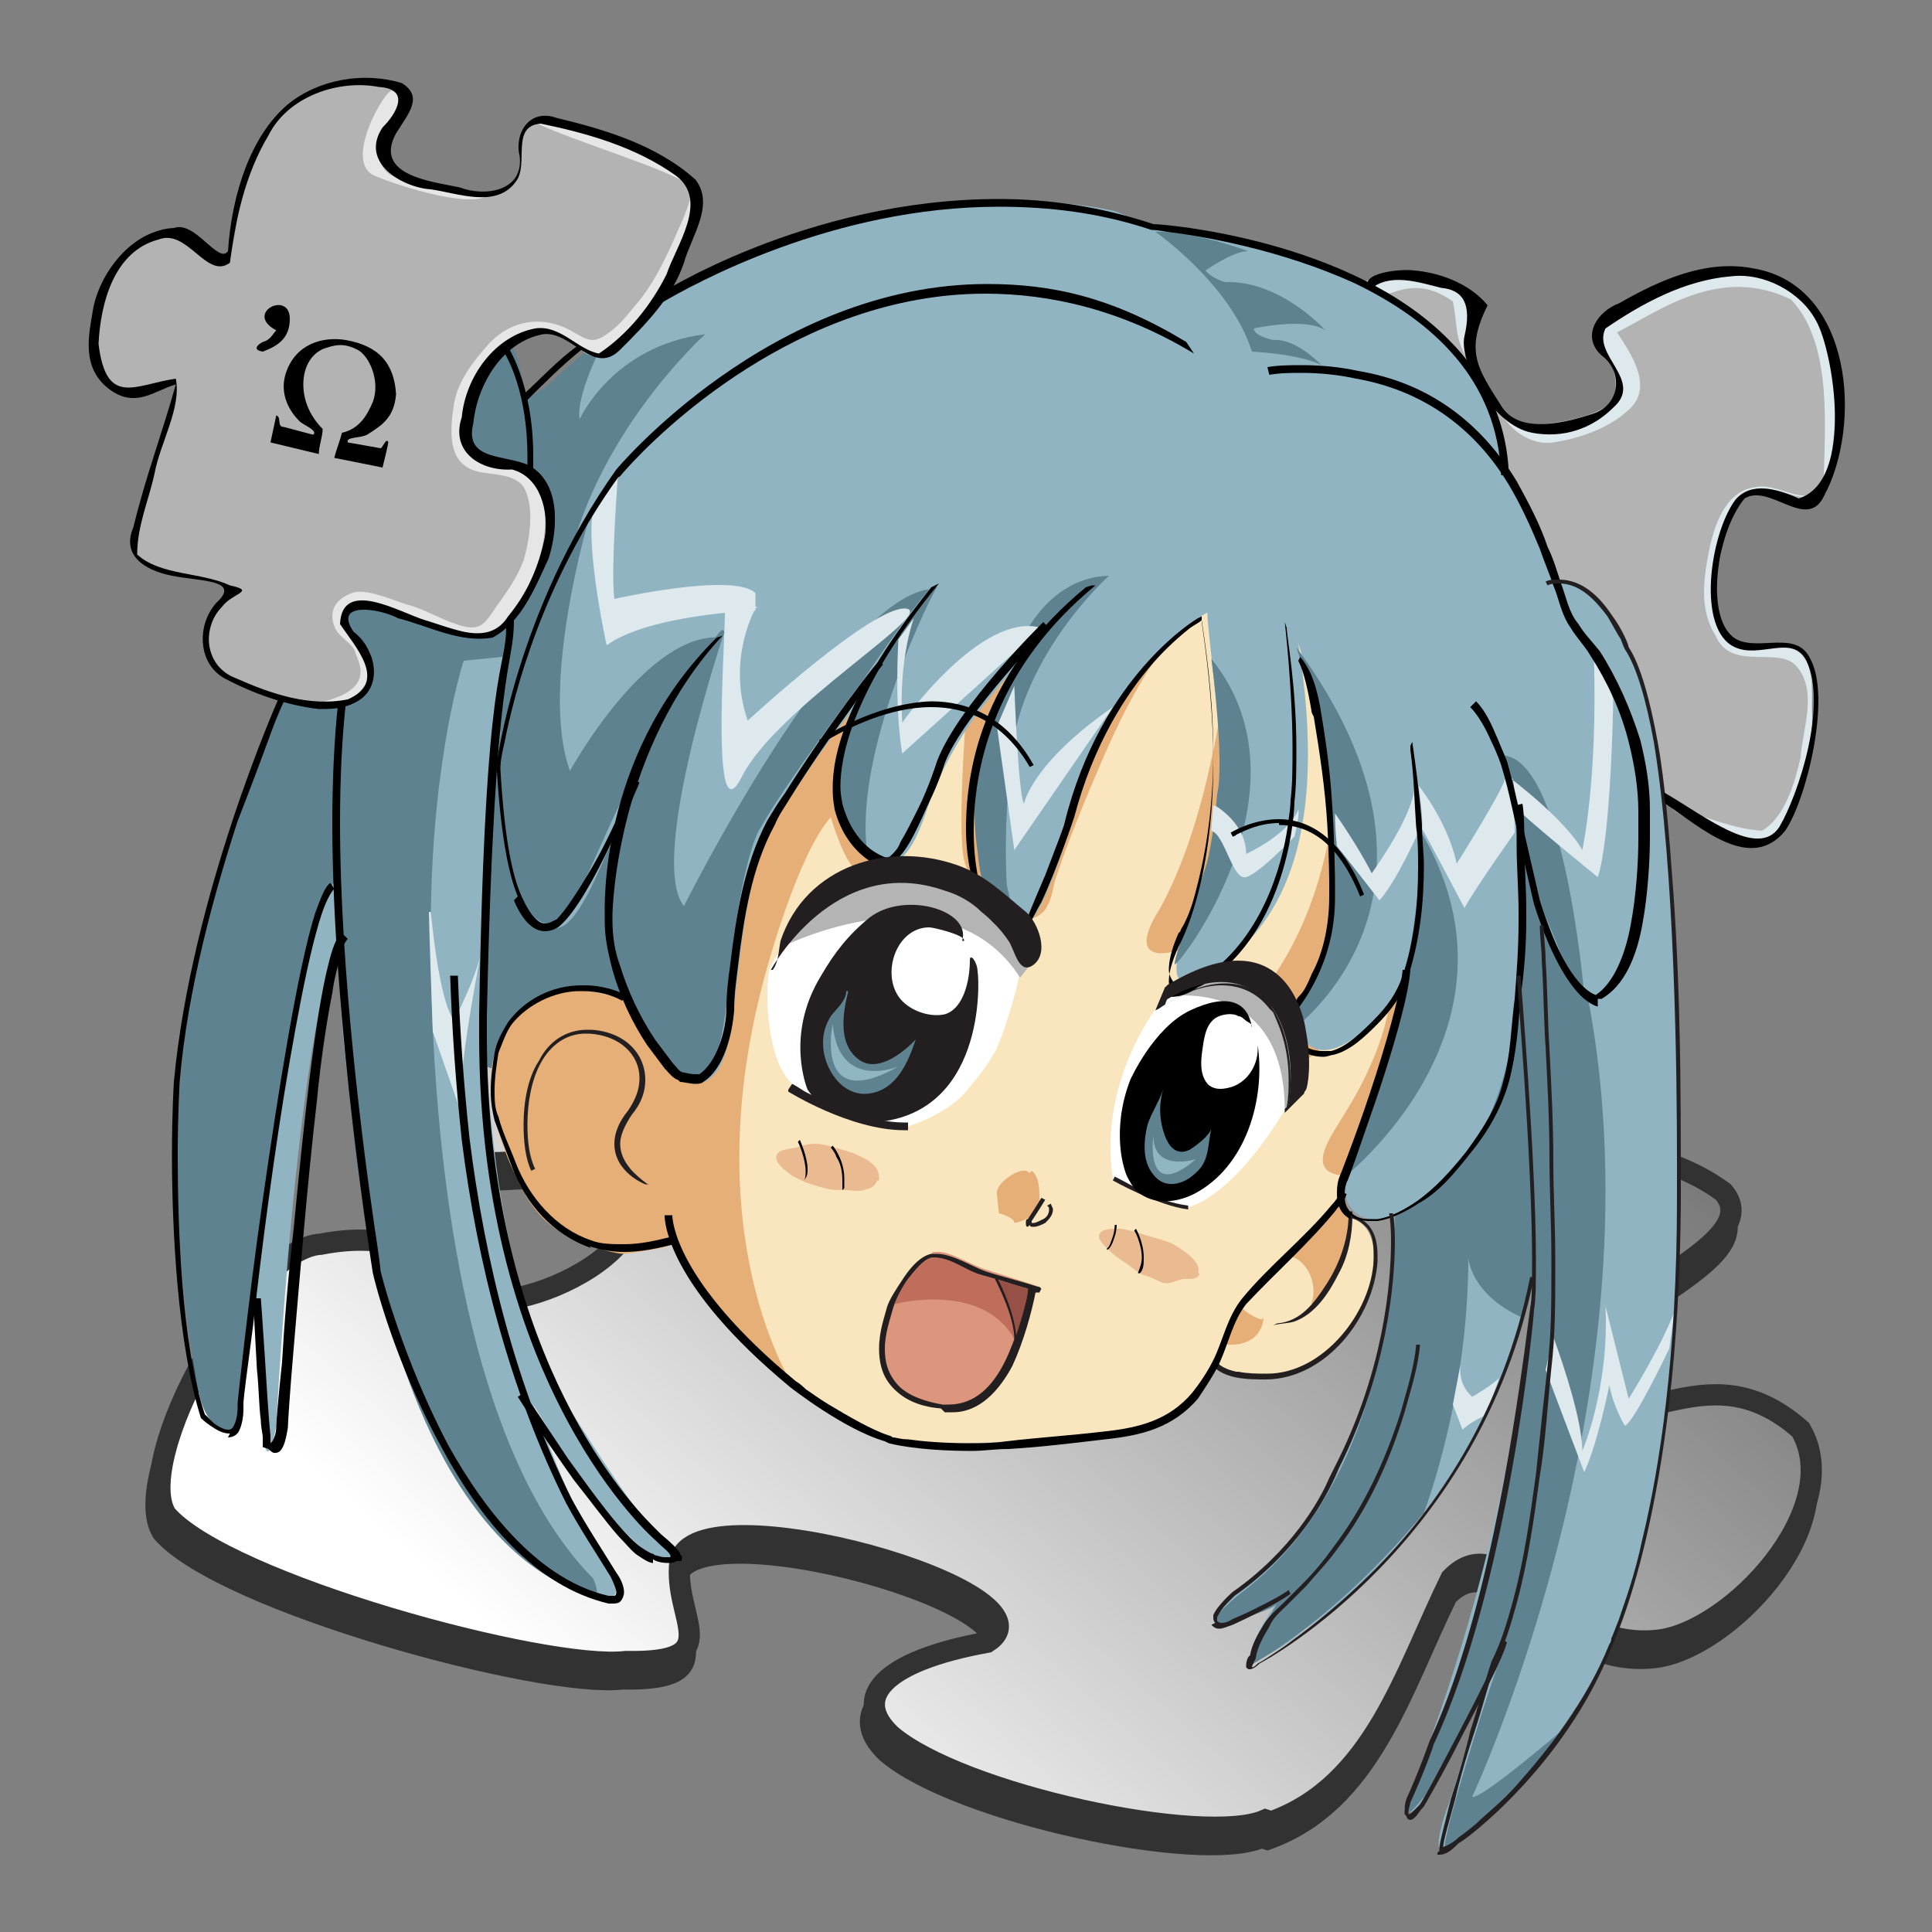 <svg viewBox="0 0 100 100" xmlns="http://www.w3.org/2000/svg" xmlns:xlink="http://www.w3.org/1999/xlink">
<rect x="0" y="0" width="100" height="100" fill="#808080" stroke="none"/>
<linearGradient id="b" x1="-200" x2="200" y1="400" y2="-50" gradientUnits="userSpaceOnUse">
<stop stop-color="#fff"/>
<stop stop-color="#777" offset="1"/>
</linearGradient>

<g transform="matrix(.1 0 0 .1 45 45)">
<path id="a" d="m206 502c53-19 69-77 93-126 28-29 52 38 107 32 38-4 98-68 74-109-51-45-88 13-120-24-5-40 106-69 80-99-47-35-136-26-220-59-38-43 86-25 58-67-11-17-85-58-169-40-54 18 9 72-75 67-57-7-155-45-211-27-43 30-64 71-68 85-9 45 95 15 110 27 45 37-51 83-78 67-11-22-37-33-73-26-37 2-98 111-80 140 31 36 197 81 238 76 54 1 24-22 28-52 8-38 200 16 159 42-55 10-70 29-50 48 36 31 163 58 194 44z" fill="url(#b)" fill-rule="evenodd" stroke="#323232" stroke-width="11"/>
<use transform="translate(2,-9)" width="100%" height="100%" xlink:href="#a"/>
<path d="m253-302s29-23 67 10c0 0-36 47 24 62 0 0 32-2 41-13 0 0 4-11-3-23 0 0-5-8-5-14 0-7 19-17 24-19 19-10 44-15 65-9 20 6 34 28 34 48 0 10 1 20 1 29-1 9-1 39-12 42-7 2-16-7-22-7-10-1-17 2-22 15 0 0-12 32-8 49 0 0 6 19 27 16 0 0 23-8 24 18 0 0 3 46-17 76 0 0-8 6-17 6 0 0-27-6-38-15" fill="#b3b3b3"/>
<path d="m273 175c-4 59-14 128-56 173-8 9-24 23-32 31-22 22 22 5 27-1-6 8-16 24-16 35 0-1 13-8 15-9 5-3 10-7 15-11 20-14 37-31 52-49s28-37 39-58c6-11 10-22 15-34 8-24 14-52 13-78 0 0 2 139-68 311-1 3 1 3 3 3 5-2 8-10 10-15 3-5 6-10 8-15 7-12 14-25 20-38 3-6 6-12 8-18-4 10-7 21-10 32-6 17-11 35-17 52-1 2-7 21-3 21 3 0 7-6 9-8 8-8 18-14 26-22 9-9 18-18 25-29 10-14 19-28 26-44 9-19 14-39 19-59 1-3 1-5 2-8 26-115 15-285 13-320-2-41-5-49-8-78-2-16-7-42-16-54-11-26-25-36-39-35-48-32-46 9-51 15s22 143 22 143z" fill="#91b4c3"/>
<path d="m272 170s7 139-79 204c0 0-31 24-1 14 0 0 17-5 19-8 0 0-18 30-14 32 0 0 43-22 90-79 0 0 23-59 23-132 0 0 1 19 28 31 0 0 3-2 6-23l-1 2s4 95-60 265c0 0-13 27 7 0 0-4 40-69 40-74-1-7-35 103-32 104s51-42 60-60c0 0-42 36-46 34 0 0 109-232 53-444s-30-105-30-105l-67 59 36 65z" fill="#5f8291"/>
<path d="m329-219c-9-68-113-109-172-111-7 0-24-9-31-11-37-8-83-5-120 1-30 5-58 15-85 28-23 11-46 25-67 40l-27 144 517 27-16-120z" fill="#91b4c3"/>
<path d="m-166-251s19-18 30-25c0 0-16 29-14 43 0 0 17-38 65-44 0 0-59 53-72 125l21-6 79 98-34 127-31 30s-19-56-48-24c0 0-9 9-11 35l-29-10 21-333z" fill="#5f8291"/>
<path d="m178 255c5 8 18 8 26 8 30 1 56-32 57-60 1-14-5-25-21-23-28 4-51 24-61 50-3 7-7 17-3 25v1z" fill="#fae6be"/>
<path d="m205 264c-4 0-10 0-15-1s-10-3-13-7l1-1-1 1v-1c-1-3-2-5-2-8 0-6 3-13 4-18 10-27 33-47 62-50h4c6 0 11 2 14 6s4 9 4 15v3c-2 29-27 61-58 61h-1zm-14-4c5 1 10 1 14 1h1c29 0 54-32 55-59v-3c0-6-1-11-4-14s-6-5-12-5h-4c-28 4-50 23-60 49-2 5-4 11-4 17 0 2 0 5 2 7v1c2 3 6 5 11 6z" fill="#231f20"/>
<path d="m204 232s0 15-19 14c0 0-8 1-12-12s39-71 60-71c21-1 18 36 6 52s-10 9-10 9c3-9-2-22-12-24-9-2-16-4-24 3-13 11-3 26 10 30z" fill="#e6af78"/>
<path d="m211 235c12-1 19-10 26-21s11-24 11-35v-2h2v2c0 10-2 21-7 30-5 10-12 21-23 25-3 1-8 1-11 2z" fill="#231f20"/>
<path d="m-127 67c-19-10-44-5-56 11-14 18-13 45-6 66 10 32 38 48 38 48 26 12 50 0 50 0s-7-30-4-16c3 13 10 27 10 27 9 15 21 28 33 41 20 21 44 42 74 50 13 4 26 4 40 3 17-1 34-1 51-3 15-1 32-3 46-8 27-11 36-45 42-57 5-10 20-22 21-23 18-18 30-28 39-52 17-40 31-82 41-124 9-36 15-75 6-112-4-18-15-35-31-46-76-48-215-97-273-7-57 90-115 202-120 201z" fill="#fae6be"/>
<path d="m32 199c-8 2-19 20-21 28-3 9-15 45 27 50 31 4 42-40 46-61h4c-9-3-19-6-28-9-7-2-19-10-26-9h-1z" fill="#dc967d"/>
<path d="m37 279c-13-1-21-6-26-12s-6-13-6-19c0-9 3-17 4-21s5-10 9-16 9-11 14-12h3c8 0 19 7 25 9 9 3 18 5 27 8 1 0 1 0 2 1l-1 2h-2c-2 10-6 25-12 38-7 13-17 24-31 24h-4zm-5-78c-4 1-8 6-12 11-4 6-7 12-8 16s-4 12-4 20c0 6 1 12 6 18 4 5 12 9 24 11h3c14 0 23-10 29-22s10-27 12-38c-8-2-16-5-24-7-7-2-18-9-24-9h-2v-1z" fill="#231f20"/>
<path d="m33 201c-1 0-2 0-3 1-4 2-7 7-10 10-3 4-5 8-7 13 0 0 45-12 62 18 0 0 8-26 7-26s-8-2-10-3c-6-2-11-3-17-5-7-3-15-9-23-8z" fill="#be6e5a"/>
<path d="m126 160s30 16 38 15 30-14 53-54c0 0 13-98-65-54 0 0-34 40-26 93z" fill="#fff"/>
<path d="m20 133s20-6 30-18 11-14 14-19c4-5 14-38 14-45-1-7-19-70-94-38 0 0-34 28-36 40s-1 44 11 57 33 19 61 23z" fill="#fff"/>
<path d="m-45 40s85-43 123 16l8-10s-55-71-105-30c0 0-20 8-27 24z" fill="#b4b4b4"/>
<path d="m49 37c1-3-16-7-18-7-16 0-24 21-17 34 4 8 16 13 25 11 10-3 13-18 13-28 0-4 4 1 4 6 1 5 4 75-55 78 0 0-24-3-33-17 0 0-12-28 7-59 7-12 14-21 25-30 18-14 53-4 48 12z" fill="#231f20"/>
<path d="m-12 63c0 5-5 9-8 13-3 5-4 9-4 14 0 13 10 28 24 26s20-16 24-28c0 0-18 20-30 10-13-10-5-33-5-35z" fill="#5f8291"/>
<path d="m-19 80s-10 47 34 22c0 0-31 13-34-22z" fill="#91b6c3"/>
<path d="m-42 114 2-3s2 1 5 3 8 4 14 7c11 5 26 10 39 10h2v4h-2c-28 0-60-20-60-20z" fill="#231f20"/>
<path d="m126 161 1-2s6 3 13 7c8 4 17 7 25 8v2c-16-2-39-15-39-15z" fill="#231f20"/>
<path d="m153 66s62-12 62 59l5-9s12-82-62-56z" fill="#b4b4b4"/>
<path d="m198 81c0-1-2-2-2-2-2-1-3-3-5-3-3-2-9-1-12 1-4 3-5 7-6 12-1 7-3 16 2 22 3 3 7 3 11 2 9-2 15-11 15-20v-2c4 28-6 63-33 77-10 5-23 6-31-3-2-3-4-6-5-10 0 0-7-20 3-46 0 0 12-27 31-36s30-5 32 9z"/>
<path d="m152 114c-2 6-6 12-8 18-2 8-3 19 3 26 6 8 16 5 22-1 7-6 6-14 8-23-1 4-8 9-11 11-8 4-12-3-14-10s-2-14 0-21z" fill="#5f8291"/>
<path d="m169 150s-22 7-22-12c0 0-5 35 22 12z" fill="#91b6c3"/>
<path d="m-39 268s-53-79-14-217c0 0 16-59 33-78 0 0 8 27 14 27 6 1 14-2 14-2s18-72 29-82c12-10 14-9 14-9s-6 71-2 88c4 18 27 30 27 30 6 3 14-1 16-6 3-5 3-11 5-16 4-12 9-25 14-37 12-29 24-58 43-83 7-9 19-25 31-26 8-1 4 17 3 22-5 33-13 97-38 142 0 0-20 29 10 21 20-6 37-13 45-34s12-45 15-67c2-14 2-28 1-41-3-50 9-45 9-45l10 48s15 90-34 157c0 0 16 15 16 42 0 0 22-16 38-38s10-7 10-7 3 27-25 71c-4 7-17 24-6 29 12 6 20-12 26-18 7-8 16-15 25-22 8-7 16-14 25-21 2-1 11-7 11-9 0 0 21-162-23-192-44-31-113-153-229-101s-70 110-70 110-80 59-78 168c0 0-45-4-57-6-15-3-21-7-36 0-42 22-31 62-14 97 7 14 15 23 30 29 7 3 15 6 23 7 2 0 25-3 25-5l-2-8s10 32 65 82z" fill="#e6af78"/>
<path d="m-132 142c0-5 2-11 7-17 4-6 6-11 6-17 0-12-10-22-26-23h-2c-10 0-18 6-23 15s-7 21-7 32c0 9 1 17 4 23l-2 1c-3-6-4-15-4-24 0-11 2-24 8-33 5-10 14-16 25-16h2c17 1 28 12 28 26 0 6-2 12-7 18-4 6-6 11-6 15 0 10 9 17 13 20 1 1 2 1 2 1h-2s-16-6-16-21z" fill="#231f20"/>
<path d="m83 157c-1 0-1-1-2-1-5-1-16 7-15 12l1 10s8 2 8 5c0 0 14-2 13-13 0-4 0-11-4-14z" fill="#e6af78"/>
<path d="m82 185c-1 0-1-1-1-2s0-2 1-2c4-6 7-11 7-11l2 1s-3 5-7 11v1h1c1 0 3-1 5-2s3-3 3-5c0-1 0-1-1-2l2-1c0 1 1 2 1 3 0 3-2 5-4 7-2 1-4 2-6 2-1 0-2 0-2-1z" fill="#231f20"/>
<path d="m143-280c-260-88-320 166-329 213-4 22-4 44 2 66 2 8 10 36 24 31 11-4 22-35 27-45 7-13 13-27 19-41-17 36-26 80-12 119 4 11 22 47 35 48 18 0 19-29 21-41 3-24 7-72 20-93 15-24 23-36 41-59 9-11 37-60 50-65-18 7-53 71-56 91-2 15 4 51 23 53 14 1 20-24 24-34 6-16 14-30 24-44 18-23 38-45 59-65-11 10-19 20-27 30-46 63-29 123-26 128 3 6 18 19 21 15 3-3 10-11 29-74s63-86 63-86c-1 0 7 64 7 68 0 22-3 42-7 63-4 18-39 86 9 50 29-22 54-65 38-165 0 0 46 138-2 188 0 0 1 36 30 17 15-10 23-22 30-38-4 25-12 49-19 74-4 14-23 38-11 52 14 16 42-10 52-20 46-44 36-165 34-183 2 10 4 19 7 29 5 17 10 33 18 49 2 4 4 8 7 11 2 2 7 6 10 6 7 0 11-8 13-13 12-26 15-55 11-83-1-8-2-16-4-24-6-28-15-66-41-82 0 0-15-135-148-123" fill="#91b4c3"/>

<g fill="#5f8291">
<path d="m148-330s39 27 50 62c0 0 24 1 36 7 0 0-13-14-25-13 0 0-10-2-10-6 0 0 27-6 37 1 0 0-23-26-52-25 0 0-7-2-10-6 0 0 14-10 22-10 0 0-29-11-49-10z"/>
<path d="m177-109s7 53 3 70c0 0-2 25-6 38-13 38-16 47-16 50 0 4 74-90 19-158z"/>
<path d="m75-110s13-41 49-42c0 0-48 43-51 98-2 20-3 40-2 60 0 4 2 8 2 12-13 7-16-17-17-27-3-21-2-40 5-60 6-18 15-34 24-50 0 0-2-1-11 10z"/>
</g>
<path d="m78-104"/>
<path d="m66 212s12 22 9 31c-2 8 8-22 7-26 0 0-13-4-17-5z" fill="#965046"/>
<path d="m75 244v-1c0-4-1-13-10-31l1-1c9 18 10 28 10 32v2h-1z" fill="#231f20"/>
<path d="m4 161c-1 3-3 4-7 5-3 1-6 0-10 0-3 0-7 0-10-1-4-1-7-2-10-3-4-2-7-3-9-5-4-3-7-6-6-9s5-3 10-4c3-1 6-2 10-2 3 0 7 1 10 2 4 1 7 2 10 3 4 2 7 3 9 5 4 3 4 6 4 9z" fill="#eaba91"/>
<path d="m171 209c-1 3-3 3-8 3-3 0-7 3-11 2-3-1-6-3-10-4-3-1-6-4-9-6s-6-4-8-6c-3-3-7-6-6-9s6-3 10-3c3 0 6 1 10 2 3 1 6 2 10 3 3 1 7 2 10 4s6 4 8 6c3 3 4 6 3 8z" fill="#eaba91"/>
<path d="m-34 161c1-1 1-3 1-5 0-3-1-7-2-10s-2-5-2-5l1-1s4 9 4 15c0 2 0 4-2 6l-1-1z"/>
<path d="m-14 166v-5c0-5-1-9-3-12-1-3-3-5-3-5l1-1s6 7 6 17v5zm-5-21z"/>
<path d="m123 196c1 0 2-3 3-6s1-6 1-6h1s0 3-1 6-2 6-4 7z"/>
<path d="m139 209c1-3 2-5 2-8 0-4-1-7-2-10s-2-4-2-4l1-1s4 7 4 15c0 3 0 6-2 8z"/>
<path d="m157 193"/>

<g fill="#5f8291">
<path d="m35-146c-1 0-44 85-36 138 0-2-6-5-8-8-16-33-7-53 16-95 6-10 14-21 22-30 3-3 3-2 5-6z"/>
<path d="m-145-182s-26 87-10 131c0 0 40-73 79-69 0 0-12 1-54 88-4 7-21 49-26 52-3 2-10 22-27-9 0 0-13-53-8-69 0 0 15-75 46-125z"/>
<path d="m-75-123s-40 118-21 142c0 0 79-158 127-164 0 0-10 11-35 48 0 0-42 56-52 75 0 0-7 7-14 56 0 0-5 62-11 64 0 0-4 14-19 10 0 0-20-24-29-47-8-23-8-66 2-89 0 0 15-47 22-53 0 0 26-43 29-43z"/>
<path d="m-269 52-6-27s-31 93-36 258c0 0-10-113 2-166s35-143 35-143l22-1-1 55z"/>
</g>
<path d="m-274-13s-60 128-39 311c0 0 2 12 6-10 0 0 13-262 44-269z" fill="#91b4c3"/>
<path d="m-273 5c-9 0-13 26-15 31-12 46-18 95-25 142l-9 72c-1 10-2 19-2 29 0 8-2 14-12 10-11-5-12-24-14-34-10-61-12-136 1-203 25-128 85-207 85-207l43-62 10-4-4 218z" fill="#5f8291"/>
<path d="m-203-288s34 16 27 116c0 0-17 76-15 102 0 0-32 221 32 343 0 0 44 72 57 79 0 0 4 8-10 4-9-7-17-15-25-24-15-16-25-36-37-55 0 0 27 73 38 84 0 0 15 23-8 14 0 0-46-10-88-97 0 0-84-233-18-411l12-157h34z" fill="#91b4c3"/>
<path d="m-190-110-20 2s-16 48-17 131 8 267 84 344c0 0 7 15-5 8-12-6-116-32-126-330 0 0-14-118 32-199l-14-124 59-13s21 15 22 81c0 0 0 71-14 101z" fill="#5f8291"/>
<path d="m-227 22s4 46 12 56c0 0 13-24 15-40 0 0-12 58-12 86l-14-40s-2-56-2-62z" fill="#dee9ed"/>
<path d="m-330-146c-15-6-36-5-48-15-5-5-3-14-2-20 6-24 21-58 21-71-14 4-24 6-34 0-17-23-2-58 13-72 15-13 30-8 43 7 0 0 5 6 7-4 3-14 4-29 8-43 7-23 33-47 59-45 6 0 23 2 25 8 2 4-7 11-9 14-12 18-1 29 17 32 32 6 32 5 38 4 5-1 8-6 10-9 4-7-2-14 2-21 9-14 32-1 43 1 16 4 31 11 44 22 10 9 4 22 0 32-5 13-12 26-20 36-6 7-13 14-20 19 0 0-5 8-18-1-12-9-24-11-36-1-10 9-19 20-21 34-2 10-1 20 8 25 7 3 23 1 27 9 3 6 7 5 8 26 0 21-19 44-22 48s-8 12-23 8-24-8-37-10c-6-1-12-5-18-6-7 0-10 11-4 15 4 2 11 10 11 14 0 5 4 12-9 21 0 0-8 6-22 3-14-4-50-11-53-26-2-15 8-30 12-34z" fill="#b3b3b3"/>

<g fill="#e6e6e6">
<path d="m-205-349s-36-7-42-10-8-11-7-14 4-11 11-19c8-8 3-7 3-7l-7-4c-3-2-26 37-9 44 9 4 45 16 57 11"/>
<path d="m-174-387c23 11 69 24 81 33-12-14-56-31-81-33z"/>
<path d="m-93-351c2 3-5 18-6 20-6 14-13 29-23 40-4 5-8 10-14 14-7 5-10 3-17-1-15-9-32-7-44 6-8 9-16 19-18 31-2 13-4 31 12 35 8 2 19 1 24 8 6 10 3 28 0 38-3 8-7 14-12 21-8 11-9 17-23 12-9-3-17-8-25-10-7-2-22-9-29-6-8 3-12 9-9 17 2 6 10 9 11 14 1 4 11 18-16 25 0 0 12 3 19-6 7-8 5-9 5-13s-2-8-3-9-4-5-6-5-5-7-5-9c0-3 0-8 8-10 0 0 7 1 14 5 0 0 37 10 43 12 0 0 14 4 20-7 0 0 18-24 19-48 0 0 2-18-7-25 0 0-3-5-16-6s-18-7-17-10c0-3-3-24 1-30s16-24 26-28 17-4 33 8c0 0 8 7 17-3 0 0 31-24 42-70 0 0 1-4-2-9z"/>
</g>
<path d="m-356-327s9-4 16 8c12.17-.081 11.7 5.243 3 4-8-4-12-12-19-12z" fill="#fff"/>
<path d="m-283-228c0 4-2 9-2 13l-25-6 3-14c3 1 0 6 4 6l15 4c3-2-5-5-7-7-7-7-10-16-7-25 5-15 19-19 31-17 17 3 25 12 26 28-1 12-7 16-15 21-4 2-11 1-10 4l17 3c1 0 3-6 4-3-1 5-2 9-3 13l-25-5c1-4 3-9 4-13 9-2 13-9 16-16 4-11-2-24-8-27s-10-3-16-1c-7 2-12 9-12 19 0 9 4 17 10 23z"/>
<path d="m-307-279c-17-9 7-21 7-6 0 10-6 14-14 17-6-1-2-4 0-5 4-1 5-4 7-6z"/>

<g fill="#dee9ed">
<path d="m-130-206s-4 50-2 66c0 0 62-14 73-3v9s-55 2-77 18c0 0-11-50-7-70z"/>
<path d="m-59-135s-15 26-4 58c0 0 65-60 82-58 16 2-67 51-85 87s-7-90-9-88 17 0 17 0z"/>
<path d="m23-130s-8 21-6 54c0 0 41-58 72-49 0 0-52 47-72 65 0 0-4-20-2-59"/>
<path d="m75-95s2 56 5 61c0 0 4-21 46-50 0 0-20 29-51 74l-9-64z"/>
</g>
<path d="m32-84c-22 0-43 11-52 16-3 2-5 3-5 3l-1-2s28-19 58-20c19 0 39 8 53 33l-2 1c-14-24-33-31-51-31z"/>
<path d="m-120-49"/>

<g fill="#dee9ed">
<path d="m179-33s16 9 16 25c0 0 22-10 27-23 0 0 1 2-2 14 0 0-18 19-25 21s-11-22-18-24c0 0 0-2 1-13z"/>
<path d="m283-45s16 19 21 42c0 0 24-38 25-44 0 0 5 5 5 28 0 0-20 28-26 39 0 0-21-40-22-41 0 0 1-4-2-24z"/>
<path d="m306 256s-2 10 6 17c0 0 12-7 14-10 0 0-6 18-8 20 0 0-7 3-11 7l-5-13z"/>
<path d="m354 242s15 40 15 59c0 0 14-32 12-75l12 48s17-27 24-46c0 0-2 12-3 20 0 0-18 38-23 40 0 0-6-10-8-21 0 0-6 30-13 45 0 0-16-42-20-53z"/>
</g>
<path d="m221 76"/>
<path d="m219 83s97-69 2-198c0 0 46 134-2 188z" fill="#5f8291"/>
<path d="m241-29s12 17 19 31c0 0 24-33 22-47 0 0 4 22 2 26 0 0-11 25-20 35 0 0-21-27-22-28 0 0-1-8-1-17z" fill="#dee9ed"/>
<path d="m370 65s-10-122-42-124c0 0 9 28 7 25l12 51 16 39s6 7 8 9z" fill="#5f8291"/>
<path d="m332-47s28 21 37 37c0 0 8-36 6-100 0 0 7 12 10 22 0 0-1 71-8 92 0 0-42-34-42-36 0 0-1-9-2-15z" fill="#dee9ed"/>
<path d="m273 57"/>
<path d="m245 160s102-79 39-182c0 0 8 38-24 144 0 0 0 6-9 24 0 0-7 13-6 14z" fill="#5f8291"/>
<path d="m-249-132"/>
<path d="m260-302c21-10 39-1 58 10-5 15-16 25-4 34 7 11 12 29 28 29 15 2 30-5 43-12 13-11-7-23-6-37 4-12 21-14 32-20 21-8 46-15 66-2 15 13 23 34 23 53 0 25-2 32-5 49-8 14-27-4-39 2-15 5-13 23-16 36-3 14-8 30 4 40 10 11 20 4 32 5 15 5 11 23 12 35 0 21-4 43-17 60-9 9-23 4-33 0-5-2-22-8-18-11 14 4 27 10 42 11 12-7 17-25 20-38 1-15 9-34-2-47-9-11-34 3-42-16-9-14-6-31-3-46 3-13 9-30 25-31 12-2 31 15 34-6 1-32 3-70-17-91-37-18-68 6-90 17 7 11 20 29 5 41-10 9-25 14-38 16s-27-9-30-23c-24-30-18-30-22-50-13-9-22-8-33-4z" fill="#dee9ed"/>
<path d="m-285-83c-17-2-34-8-49-16-14-8-14-28-4-39 13-12-8-11-23-14s-26-11-20-25c6-25 15-49 22-74-11 3-21 13-35 2s-10-28-8-40c3-19 20-42 42-43 11-4 23 19 28 12 2-30 12-60 31-76 16-13 39-17 59-11 11 7 4 15-3 26-12 22 19 25 33 28 13 5 33 2 31-16-3-12 5-25 19-20 25 6 52 14 72 32 10 13-2 29-6 43-6 18-20 32-33 45-14 14-25-10-40-8-21 4-34 26-36 46-5 20 17 16 29 22 16 9 15 32 10 48-7 15-14 33-29 41-17 3-33-6-49-10-9-5-34-9-23 7 12 9 16 30 0 37-6 3-12 3-18 3zm-74-171c3 15-8 33-11 49-3 14-9 27-9 42 12 11 33 9 48 16 14 3 1 4-4 11-11 11-9 31 7 37 18 8 38 15 58 11 21-9 4-27-4-39 1-24 31-6 44-2 14 4 33 14 43-2 10-12 16-26 19-41 2-13-2-31-17-35-16 1-32-9-26-27 2-21 17-42 38-46 13-2 22 11 33 13 15-10 27-25 35-41 5-15 22-38 5-51-21-15-46-22-70-27-16 1-6 21-13 30-10 14-30 6-44 4-15-1-37-14-25-32 7-7 15-20-2-21-21-4-47 5-57 25-12 20-17 43-20 66-12 9-22-18-37-12-23 6-30 33-31 54 4 33 19 21 40 18z"/>
<path d="m-331 292c-4 0-7-2-10-4s-5-4-5-4c-12-38-15-97-15-136 0-23 1-38 1-38 9-97 54-198 54-198l3 1s-3 6-7 17-10 27-17 45c-12 37-26 87-30 135 0 1-1 16-1 38 0 38 2 98 14 134l4 4c2 2 6 4 8 4 1 0 2 0 3-2s2-5 2-10v-2s5-49 13-105 18-119 27-148c3-8 5-14 8-16l2 3c-1 1-3 4-5 9s-4 12-6 20c-4 16-8 37-12 60-8 46-15 101-19 137-3 23-5 38-5 40v2c0 6-1 10-2 12-1 3-4 4-6 4z"/>
<path d="m-314 299v-5c0-2-1-5-1-9-1-7-1-17-2-26-1-18-2-37-2-37h4s1 13 2 29 2 33 3 42v4l1-1c1-2 2-4 2-8 0-2 1-14 3-33 1-18 3-43 6-69 5-52 11-110 18-137 2-8 4-14 7-16l3 3c-1 1-3 4-4 9s-3 11-4 19c-3 15-6 35-8 56-5 43-9 93-12 128-2 23-3 39-3 41-1 6-2 10-4 12-1 1-2 1-3 1s-2-1-3-2z"/>
<path d="m-135 380c-38-9-66-43-86-80-20-36-32-74-36-91 0 0-21-130-21-233 0-22 1-44 3-62h4c-2 18-3 39-3 62 0 77 12 169 18 210 2 13 3 21 3 22 4 16 16 54 35 90 20 36 48 70 83 78h3s1 0 1-2c0-1-1-4-3-8-8-13-16-25-23-38-29-58-46-124-54-188-3-28-5-56-6-85h4c1 28 3 56 6 84 8 64 24 129 53 187 7 13 15 25 23 38 3 4 4 8 4 10s-1 4-2 5-3 1-4 1h-1zm-82-324z"/>
<path d="m-112 359c-2 0-5-2-8-4s-6-6-10-10c-7-8-15-19-23-29-15-21-29-43-29-43l3-2s3 4 7 10l16 24c13 18 28 39 38 46 3 2 5 3 5 3s1 0 2 1c1 0 3 1 5 1h3v-1c-1-2-4-4-8-8 0 0-91-78-91-261v-10c3-187 14-177 14-202l4-3c0 26-10 18-14 205v10c0 159 69 237 86 254l4 4c6 5 9 8 10 10 0 1 1 1 1 2s0 2-1 2h-2c-1 1-3 1-4 1-4 0-7-1-8-2z"/>
<path d="m-177-203v-11c0-32-10-51-13-55 0-1-1-1-1-1l3-2s14 20 14 58v12z"/>
<path d="m-180-245c10-9 19-19 29-26l2 2c-10 8-19 17-29 27z"/>
<path d="m252-303c-39-18-81-25-98-27-5-1-8-1-8-1-27-9-53-12-79-12-86 0-158 40-175 50l-2-4s77-50 177-50c26 0 53 4 80 13 6 0 102 8 153 60 18 18 30 41 31 70h-4c-2-50-36-80-75-99z"/>
<path d="m350-154"/>
<path d="m377 71s-5-1-11-8-14-20-22-45c-13-56-12-55-17-72 0 0-2-6-5-12-3-7-7-14-11-18l3-3c5 5 8 12 11 19s5 12 5 12c5 18 4 16 17 72 13 42 26 48 29 49 9-6 15-20 18-36s4-33 4-45v-14c0-12-2-24-5-36-4-16-11-31-20-45-3-5-7-9-10-14-5-7-6-15-9-22-2-6-5-13-7-19-5-12-10-23-16-33-18-30-45-49-79-55-9-2-19-3-28-3-6 0-11 0-17 1l-1-4c6-1 12-1 18-1 10 0 20 1 29 3 36 6 63 26 82 57 6 11 12 22 16 34 3 6 5 13 7 19 3 8 4 15 9 21 3 5 7 9 11 14 9 14 16 30 21 46 3 12 5 24 5 36v14c0 12-1 30-4 46s-9 31-21 38h-2z"/>
<path d="m249 181c-4-2-7-6-7-13 0-2 0-5 1-8 0 0 2-5 5-13s7-19 11-31c8-24 16-52 17-64h4c-1 14-9 41-17 65-8 23-15 44-16 45-1 3-1 5-1 7 0 5 2 8 5 10s6 2 9 2h3c7-1 14-5 20-9 10-7 18-16 26-26 8-11 16-23 19-36 4-14 4-28 6-43 1-13 2-26 2-40v-5c0-12-1-23-1-35 0-5 0-16-1-20l4-1c1 5 1 16 1 20 0 12 1 23 1 35v5c0 13-1 27-3 40-1 14-2 29-6 44-4 14-11 26-20 37-8 10-16 20-27 26-6 4-14 8-21 9h-3c-3 0-7 0-11-3z"/>
<path d="m223 92s-5-6-6-14c0-3 1-6 3-9l1-1c0-1 1-2 2-3 2-2 4-6 6-11 5-9 9-23 9-40v-7s0-13-1-30c-1-18-4-38-7-56l-1-2c-2-12-4-21-7-27l1-2c6 7 9 17 11 30 2 12 4 26 5 39 2 25 2 48 2 49v7c0 34-18 55-19 57-2 2-2 5-2 7 0 5 3 9 4 11l1 1c2 2 6 3 10 3h4c8-2 16-10 22-16 7-7 12-14 15-23 6-18 8-37 8-56 0-7 0-14-1-21-1-14-1-25-3-40v-2l1-2c2 14 4 29 5 43 0 7 1 14 1 21 0 19-2 38-8 57-3 10-9 18-16 25-6 6-14 14-23 16-1 0-3 1-5 1-4 0-9-1-12-4z"/>
<path d="m161 60c-1 0-2 0-3-1s-3-4-3-7c0-4 1-10 5-19l1-1c0-1 1-2 2-4 2-4 4-9 6-17 4-15 9-39 9-72 0-20-2-42-6-68-1 1-3 2-6 4-5 4-12 10-19 18-14 16-31 42-41 80 0 0-9 27-17 44-3 5-5 10-7 12 0 0-1 1-2 1-1 1-3 2-6 2-5 0-11-3-17-15-3-7-7-21-7-38 0-35 11-83 62-125l3-1h2c-51 42-63 92-63 127 0 17 3 30 6 37 5 11 10 13 14 13 2 0 4-1 4-1h1l1-1c1-1 2-3 3-6 2-5 5-12 8-19 5-13 10-26 10-27 19-77 69-106 69-106l2-1v3c4 27 6 51 6 72 0 64-17 94-18 96-4 9-5 14-5 18 0 3 1 4 1 4l1 1h1c2 0 6-1 9-3s6-4 8-5l2-2c29-22 38-61 40-79 1-6 1-10 1-10 1-8 1-17 1-27 0-15-1-31-2-44-1-12-2-21-2-21l1 3c0 4 5 31 5 62 0 10 0 20-1 28 0 3-2 61-42 91 0 0-3 3-8 5-4 3-9 5-14 5h-2z"/>
<path d="m9 0s-20-5-27-31c0-1-1-4-1-11 0-17 6-48 51-104l4-2c-45 55-51 90-51 105 0 5 1 8 1 9 6 22 20 27 23 28 1 0 2-1 3-2s3-3 4-6c3-5 6-11 9-17 6-12 10-25 10-25 11-29 55-72 55-72l3 3-7 7c-4 4-10 11-16 18-12 14-26 32-31 45 0 0-3 10-8 20-5 11-10 23-16 29-2 2-3 3-5 3z"/>
<path d="m-99 109c-3-1-5-4-7-6-3-4-6-8-9-12-8-12-14-25-18-39-2-8-4-16-4-25v-2c0-6-3-82 55-142l3-3 3-1c-54 58-57 139-57 145v2c0 8 1 16 4 24 4 13 10 26 18 38 3 4 6 8 9 12 2 2 3 4 5 5 1 0 4 1 7 1h2c9-6 14-23 14-34 0-8 1-16 2-23 3-25 7-51 19-74 3-5 6-10 9-14 10-16 21-32 32-47 6-8 11-15 17-22l2 2c-6 7-11 15-16 22-11 15-22 31-32 47-3 5-6 9-8 14-12 22-16 48-19 73-1 8-2 15-2 23-1 12-5 30-16 37-1 1-3 1-4 1-3 0-6-1-8-1z"/>
<path d="m-182 14c-5-12-9-33-11-68 0 0 10-80 62-153 0 0 80-96 192-96 34 0 65 7 103 30l4 6c-38-23-75-31-108-31-97 0-170 73-186 91-2 2-3 4-4 4-39 54-54 112-59 138-2 8-2 12-2 13 2 35 6 55 11 66s9 14 12 14 5-2 6-2c5-5 12-16 19-28s13-26 17-34c3-6 4-10 4-10l3 1s-6 15-15 32c-8 17-18 35-26 42-1 1-4 3-8 3-5 0-11-4-16-16z"/>
<path d="m-144 196c-20-7-34-23-41-42-3-8-6-16-9-24-1-4-2-9-2-15 0-7 1-14 2-20s4-11 7-16c9-12 23-19 38-19h2c7 0 15 2 21 5l-2 3c-5-3-13-5-20-5h-2c-13 0-27 7-35 17-3 4-5 10-7 15-1 6-2 13-2 19 0 5 0 10 2 14 2 8 6 16 9 24 7 18 21 34 39 40 5 2 11 2 17 2 9 0 17-2 25-4l1 4c-8 2-17 4-26 4-6 0-12-1-18-3z"/>
<path d="m8 296c-21-6-49-28-49-28-64-53-65-86-65-89h4c0 2 1 34 64 86 0 0 2 1 5 4 3 2 7 5 12 8 10 6 22 13 31 16 0 0 1 0 2 1 2 0 4 1 8 1 7 1 18 2 32 2 6 0 12 0 19-1 17-2 33-3 50-5 19-2 34-6 46-20 4-5 8-11 11-17 5-10 7-22 15-32 14-17 32-31 46-48 2-2 4-5 5-7l3 1c-1 4-4 6-6 9-14 17-31 32-46 48-7 9-9 20-14 31-3 6-7 12-11 18-13 15-29 19-48 21-17 2-33 4-50 5-7 0-13 1-19 1-29 0-43-4-43-4z"/>

<g fill="#231f20">
<path d="m179 390c-1-1-1-2-1-3v-1c2-5 10-12 10-12 30-21 45-47 50-59l3-6c25-49 29-94 29-117 0-9-1-14-1-14h2s1 5 1 14c0 22-4 68-29 118-1 2-14 38-54 66l-4 4c-2 2-4 5-5 7v2s1 1 2 1 3 0 6-2c0 0 5-2 11-5s14-7 18-10l1 2c-10 7-30 16-30 16-3 1-5 2-7 2s-3-1-4-2z"/>
<path d="m283 223"/>
<path d="m195 413v-1c0-2 1-5 2-5 1-6 4-11 7-16s7-8 11-12l9-9c6-6 11-12 16-19 16-21 27-45 35-70 3-11 7-23 8-35h2c-1 12-5 24-8 35-8 26-19 50-35 71-5 7-11 13-16 19l-9 9c-4 4-8 7-10 12-3 5-6 10-7 16 0 0 0 1-1 2 0 1-1 2-1 3 1 0 2-1 3-2 0 0 2-1 5-3s8-5 13-9c11-8 26-20 42-36 32-32 67-82 81-152h2c-28 138-138 198-142 200-2 2-4 3-5 3s-1 0-2-1z"/>
<path d="m277 489v-3c0-2 1-5 1-5 6-13 12-30 12-30 29-62 43-158 49-201 2-15 3-23 3-23 1-5 1-14 1-26 0-25-2-62-4-92s-4-54-4-54h2s8 96 8 147c0 11 0 20-1 26 0 3-13 142-52 225 0 1-6 17-12 30 0 1-1 3-1 5v1s1 0 2-1l4-4c1-1 10-18 20-37s21-41 23-48l2 1c-2 8-13 29-23 48-10 20-20 37-20 37-2 2-3 4-4 5s-2 2-3 2-2-1-2-2z"/>
<path d="m295 508v-1c0-3 3-14 6-26 4-12 8-26 10-35 4-12 7-24 11-36 5-10 8-20 11-31 6-22 9-44 12-66 2-19 4-38 6-56 2-17 2-33 2-50v-7c0-17-1-33-1-50 0-19-1-39-2-58-1-15-1-30-2-45 0-6-1-12-1-18h2c0 6 1 12 1 18 1 15 1 30 2 46 1 19 2 39 2 58 0 17 1 33 1 50v7c0 17 0 33-2 50-2 19-3 38-6 56-3 22-6 44-12 66-3 11-6 21-11 31-4 12-7 24-11 36-3 9-7 22-10 35-3 11-6 21-6 24 3-1 6-3 8-5 0 0 3-2 9-7 5-5 13-11 21-20 16-18 36-43 48-73 0 0 1-1 1-3 1-2 2-5 4-10 3-9 8-22 12-41 9-37 18-95 18-176v-20c0-44-1-151-12-217-4-22-9-39-15-48 0 0-1-2-2-5-2-3-4-7-7-12-6-8-14-17-25-17-2 0-4 0-6 1l-1-2c2-1 4-1 7-1 12 0 21 9 27 18 6 8 9 16 9 17 6 9 11 27 15 49s6 49 8 76c4 55 4 112 4 142v20c-1 160-35 228-36 231-24 61-76 100-79 101-3 3-6 6-10 6h-1v-1z"/>
</g>
<path d="m411-40c21 12 49 35 60 18 10-17 25-63 14-86-7-14-24-1-37-7-20-9-13-58 0-76 8-10 22-6 33-1 29-9 18-76 9-92-8-15-27-25-44-23-24 2-46 14-65 27-7 14 20 27 4 41-11 11-26 16-42 13-21-4-38-37-35-50 4-17-1-24-12-25-12-3-27-8-37 1-7-9 17-11 23-10 12 1 28 6 38 18-12 24-5 33 7 52 9 15 33 9 48 4 14-5 15-22 4-30-11-10-2-23 9-27 21-12 45-23 70-18 51 9 56 81 36 118-9 18-28-7-41 1-15 18-21 64-4 73 12 6 31-5 38 10 11 20-2 73-13 89-18 22-44-2-62-14"/>

<g fill="#231f20">
<path d="m-51 52s33-61 90-41c7 2 14 6 19 11 5 4 10 9 14 15 3 4 5 17 12 13 10-6 3-23-3-28-11-9-21-19-35-24-36-13-79 0-92 39-1 5-1 11-4 15z"/>
<path d="m217 123s8-7 9-9 3-14 0-30c-2-15-16-58-72-24l-4 10s35-27 58 1c0 0 14 16 9 51z"/>
<path d="m216 123c1-5 1-10 1-14 0-19-6-30-8-35l-2-2c-7-9-16-12-25-12-8 0-16 3-22 6s-10 6-10 6l-2 1 5-12c15-9 28-13 37-13 26 0 34 26 36 37 1 6 1 11 1 16 0 4 0 7-1 10 0 3-1 4-1 5l-10 10v-2zm-8-52s10 12 10 38c0 4 0 8-1 13l3-3c2-2 5-4 5-5 0 0 1-2 1-4s1-6 1-10 0-10-1-15c-2-11-9-36-34-36-9 0-21 3-36 13l-3 8c5-3 17-11 31-11 9 0 18 3 26 13z"/>
</g>
<path d="m212-24c-10 0-18 4-22 6-1 1-2 1-2 1l-1-2s11-7 25-7 32 8 44 39l-2 1c-12-30-28-37-42-37z"/>
</g>
</svg>
